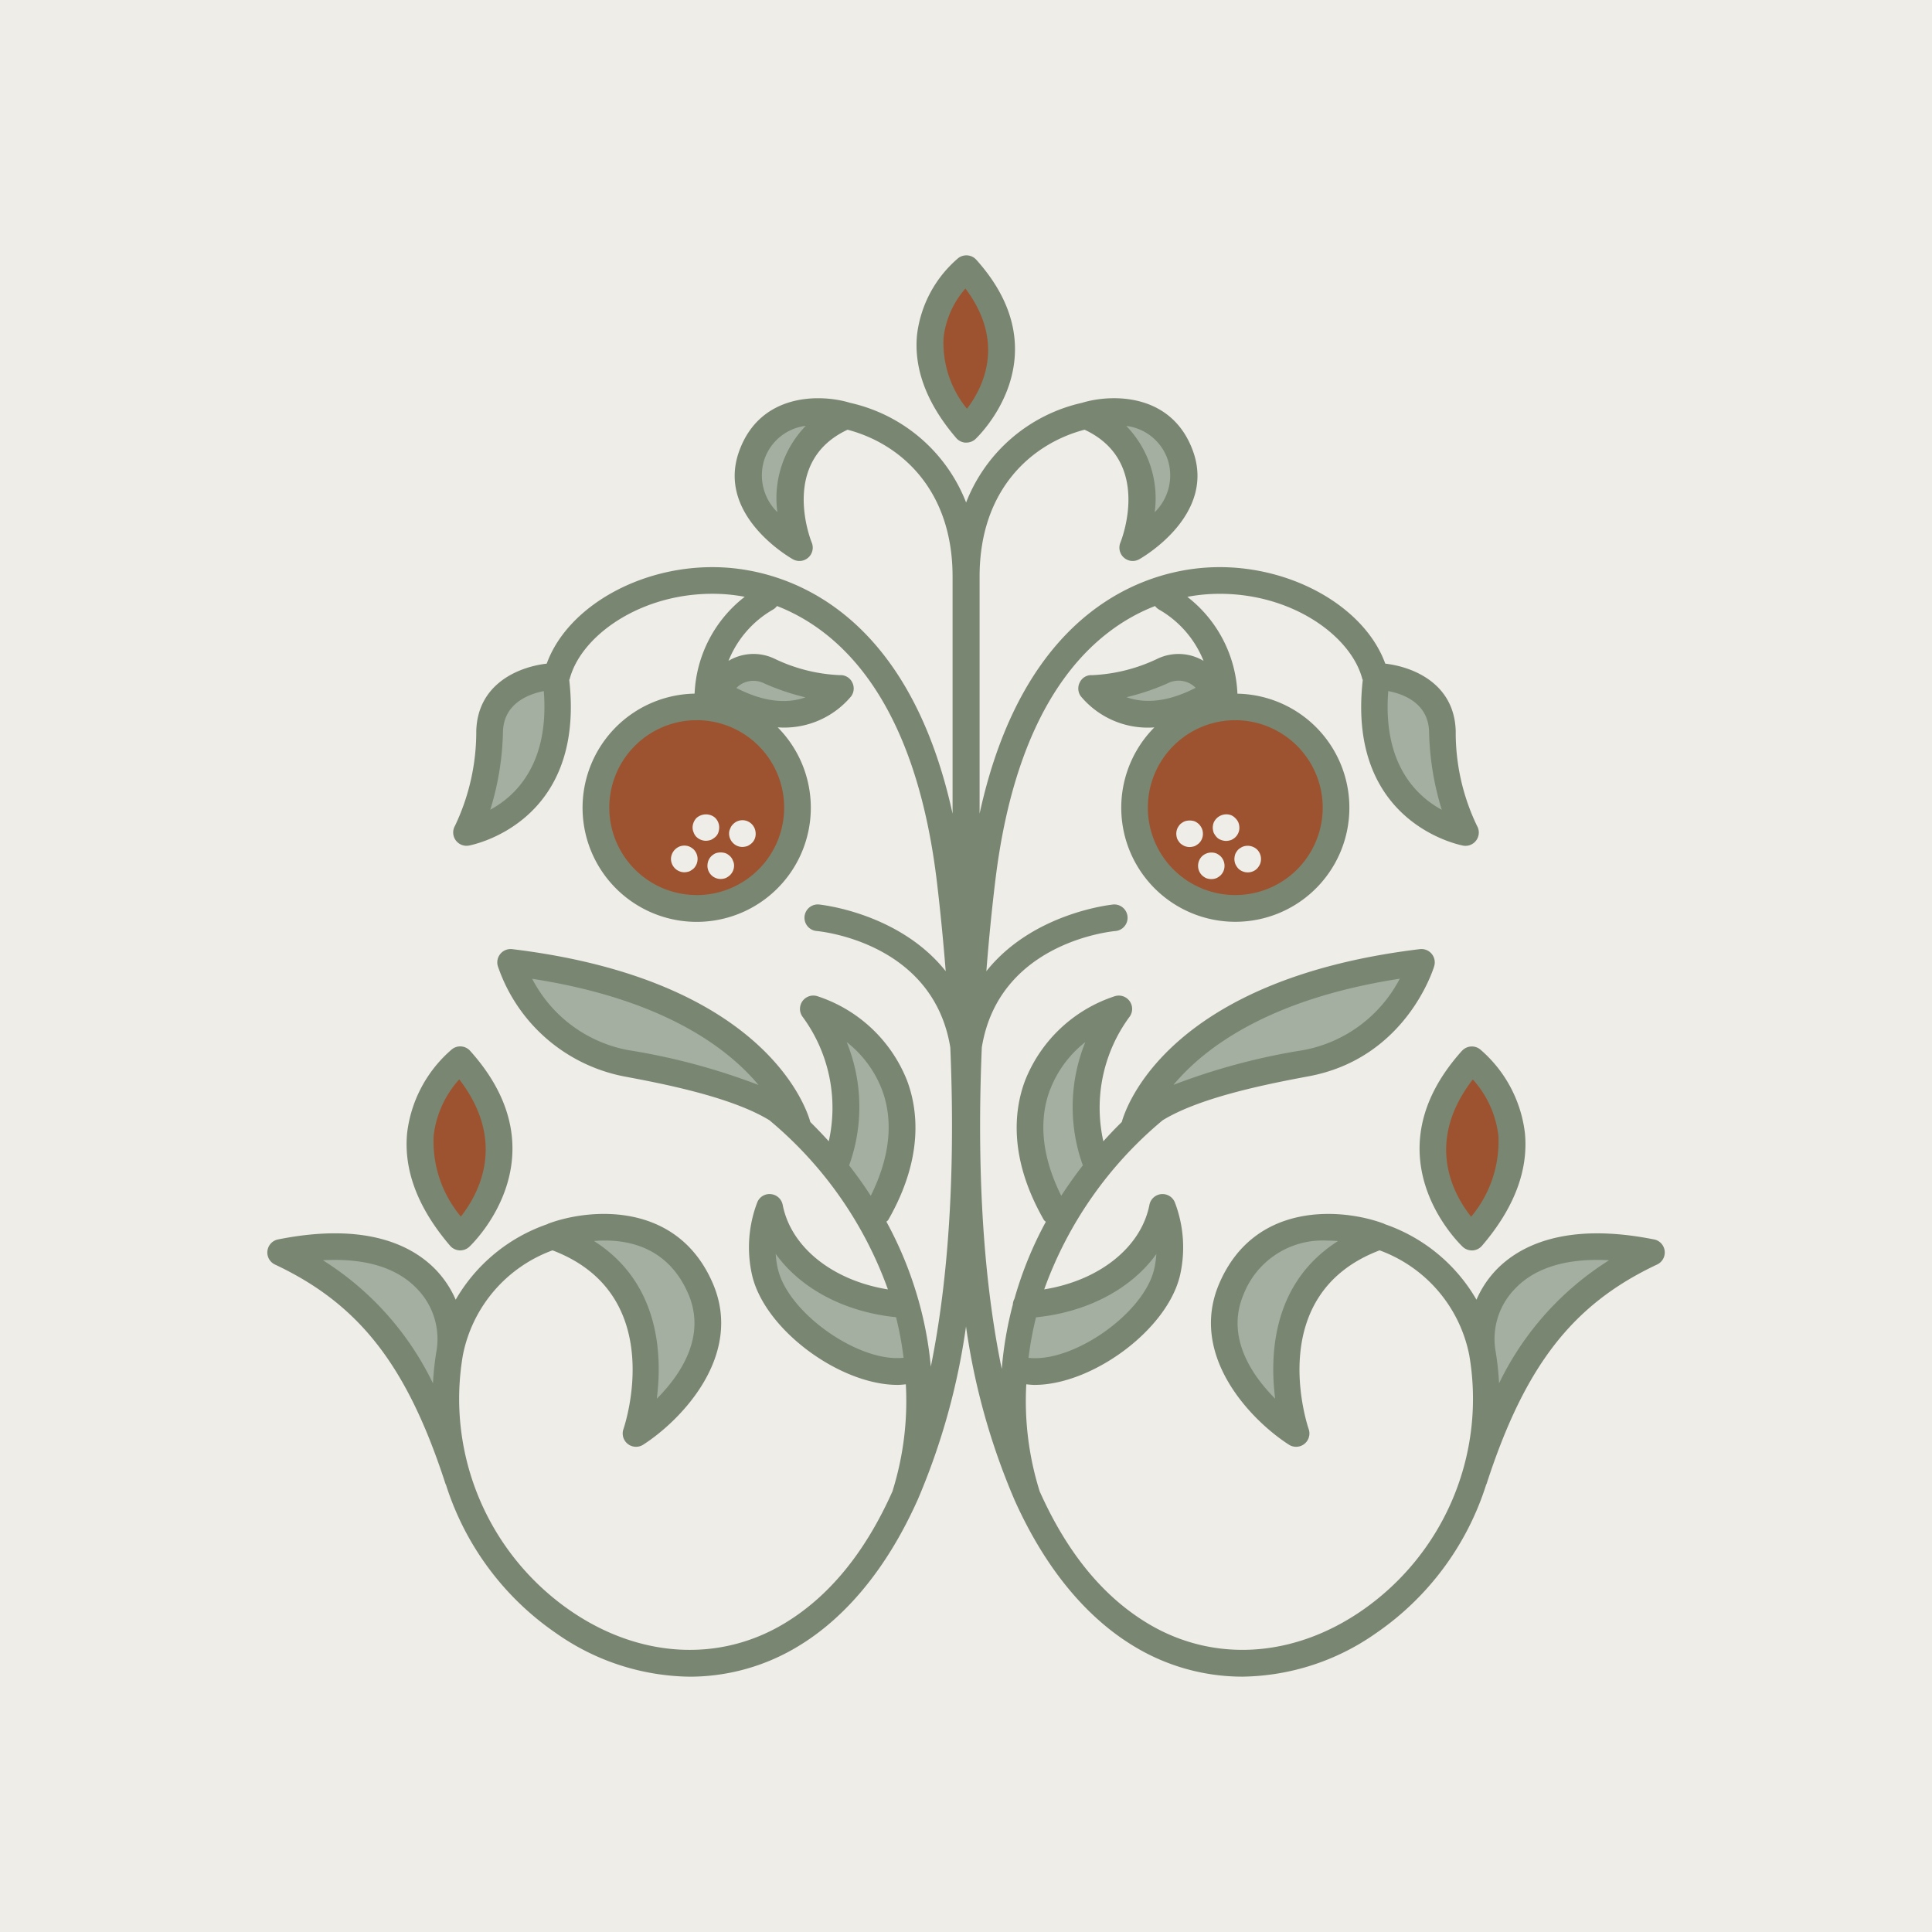 <?xml version="1.0" encoding="UTF-8"?> <svg xmlns="http://www.w3.org/2000/svg" xmlns:xlink="http://www.w3.org/1999/xlink" width="178" height="178" viewBox="0 0 178 178"><rect x="0" y="0" width="178" height="178" fill="#333333" stroke="none"/><defs><clipPath id="clip-path"><rect id="Rectangle_29" data-name="Rectangle 29" width="128.763" height="130.946" fill="none"></rect></clipPath><clipPath id="clip-Grove_Favicon"><rect width="178" height="178"></rect></clipPath></defs><g id="Grove_Favicon" data-name="Grove – Favicon" clip-path="url(#clip-Grove_Favicon)"><rect width="178" height="178" fill="#efede8"></rect><g id="Group_212" data-name="Group 212" transform="translate(24.619 23.527)"><g id="Group_211" data-name="Group 211" clip-path="url(#clip-path)"><path id="Path_453" data-name="Path 453" d="M131.458,242.126c-4.613.7-12.027-4.223-13.157-9.095a10.419,10.419,0,0,1,.421-5.966c.917,4.707,5.86,8.629,12.586,8.991Z" transform="translate(-72.447 -139.352)" fill="#a5afa1"></path><path id="Path_454" data-name="Path 454" d="M180.567,242.126c4.613.7,12.027-4.223,13.157-9.095a10.419,10.419,0,0,0-.421-5.966c-.917,4.707-5.86,8.629-12.586,8.991Z" transform="translate(-110.816 -139.352)" fill="#a5afa1"></path><path id="Path_455" data-name="Path 455" d="M132.228,194.2a15.313,15.313,0,0,0-2-14.482c6.342,2.221,11.3,9.3,5.846,18.828Z" transform="translate(-79.921 -110.297)" fill="#a5afa1"></path><path id="Path_456" data-name="Path 456" d="M188.1,194.2a15.313,15.313,0,0,1,2-14.482c-6.343,2.221-11.3,9.3-5.846,18.828Z" transform="translate(-111.64 -110.297)" fill="#a5afa1"></path><path id="Path_457" data-name="Path 457" d="M289.616,246.219c-.775-3.257,1.59-12.042,15.58-9.252-6.468,3.041-10.762,7.389-14.136,15.045Z" transform="translate(-177.66 -145.098)" fill="#a5afa1"></path><path id="Path_458" data-name="Path 458" d="M18.758,246.219c.775-3.257-1.59-12.042-15.58-9.252,6.743,3.171,11.123,7.762,14.562,16.041Z" transform="translate(-1.95 -145.098)" fill="#a5afa1"></path><path id="Path_459" data-name="Path 459" d="M75.78,250.844s4.781-13.835-7.648-18.185c0,0,9.922-3.691,13.6,4.844,3.213,7.459-5.951,13.342-5.951,13.342" transform="translate(-41.813 -142.297)" fill="#a5afa1"></path><path id="Path_460" data-name="Path 460" d="M58.03,168.633s2.327,7.729,10.586,9.282c4.423.831,12.882,2.409,15.854,5.79,0,0-2.962-12.232-26.44-15.072" transform="translate(-35.614 -103.492)" fill="#a5afa1"></path><path id="Path_461" data-name="Path 461" d="M118.629,100.213s-3.687,5.14-11.384.328c0,0,1.655-3.339,4.868-1.921a16.257,16.257,0,0,0,6.516,1.593" transform="translate(-65.817 -60.308)" fill="#a5afa1"></path><path id="Path_462" data-name="Path 462" d="M47.545,114.791s9.917-1.612,8.2-14.384c0,0-5.94.1-6.078,5.073a20.935,20.935,0,0,1-2.127,9.312" transform="translate(-29.179 -61.621)" fill="#a5afa1"></path><path id="Path_463" data-name="Path 463" d="M119.406,49.821s-3.65-8.855,4.3-12.171c0,0-6.622-2.033-8.7,3.683-1.814,4.995,4.4,8.488,4.4,8.488" transform="translate(-70.379 -22.89)" fill="#a5afa1"></path><path id="Path_464" data-name="Path 464" d="M234.861,250.844s-4.781-13.835,7.648-18.185c0,0-9.922-3.691-13.6,4.844-3.213,7.459,5.951,13.342,5.951,13.342" transform="translate(-140.065 -142.297)" fill="#a5afa1"></path><path id="Path_465" data-name="Path 465" d="M233.3,168.633s-2.327,7.729-10.586,9.282c-4.424.831-12.883,2.409-15.855,5.79,0,0,2.962-12.232,26.44-15.072" transform="translate(-126.949 -103.492)" fill="#a5afa1"></path><path id="Path_466" data-name="Path 466" d="M196.617,100.213s3.686,5.14,11.384.328c0,0-1.655-3.339-4.868-1.921a16.256,16.256,0,0,1-6.516,1.593" transform="translate(-120.666 -60.308)" fill="#a5afa1"></path><path id="Path_467" data-name="Path 467" d="M272.437,114.791s-9.917-1.612-8.2-14.384c0,0,5.94.1,6.078,5.073a20.934,20.934,0,0,0,2.127,9.312" transform="translate(-162.04 -61.621)" fill="#a5afa1"></path><path id="Path_468" data-name="Path 468" d="M199.578,49.821s3.65-8.855-4.3-12.171c0,0,6.622-2.033,8.7,3.683,1.814,4.995-4.4,8.488-4.4,8.488" transform="translate(-119.842 -22.89)" fill="#a5afa1"></path><path id="Path_469" data-name="Path 469" d="M40.125,208.189s8.072-7.348,0-16.339c0,0-8.353,6.6,0,16.339" transform="translate(-22.347 -117.74)" fill="#9e5330"></path><path id="Path_470" data-name="Path 470" d="M87.7,107.687a9.283,9.283,0,1,0,9.283,9.283,9.283,9.283,0,0,0-9.283-9.283m-.28,14.884a1.971,1.971,0,0,1-.392.267,1.554,1.554,0,0,1-.479.088,1.245,1.245,0,0,1-1.227-1.228,1.262,1.262,0,0,1,.373-.871,1.3,1.3,0,0,1,.392-.265,1.226,1.226,0,0,1,.941,0,1.556,1.556,0,0,1,.392.265,1.25,1.25,0,0,1,0,1.743m.248-2.9a1.13,1.13,0,0,1-.248-.391,1.185,1.185,0,0,1-.107-.481,1.321,1.321,0,0,1,.356-.871,1.327,1.327,0,0,1,1.351-.248,1.157,1.157,0,0,1,.392.248,1.239,1.239,0,0,1,.354.871,1.527,1.527,0,0,1-.088.481.981.981,0,0,1-.266.391,1.884,1.884,0,0,1-.392.265,1.5,1.5,0,0,1-.479.09,1.271,1.271,0,0,1-.871-.356m3.094,3.519a1.558,1.558,0,0,1-.391.267,1.337,1.337,0,0,1-.464.088,1.215,1.215,0,0,1-1.226-1.226,1.327,1.327,0,0,1,.088-.464,1.241,1.241,0,0,1,.267-.408,1.479,1.479,0,0,1,.391-.267,1.435,1.435,0,0,1,.943,0,1.264,1.264,0,0,1,.391.267,1.018,1.018,0,0,1,.266.408,1.039,1.039,0,0,1,.107.464,1.223,1.223,0,0,1-.373.87m2.276-3.342a1.108,1.108,0,0,1-.267.392,1.554,1.554,0,0,1-.391.265,1.518,1.518,0,0,1-.481.089,1.2,1.2,0,0,1-.853-.354,1.262,1.262,0,0,1-.373-.871,1.031,1.031,0,0,1,.106-.462,1.016,1.016,0,0,1,.267-.41,1.2,1.2,0,0,1,1.724,0,1.243,1.243,0,0,1,.267.41,1.355,1.355,0,0,1,.088.462,1.169,1.169,0,0,1-.088.479" transform="translate(-48.123 -66.088)" fill="#9e5330"></path><path id="Path_471" data-name="Path 471" d="M281.608,208.189s-8.072-7.348,0-16.339c0,0,8.353,6.6,0,16.339" transform="translate(-170.624 -117.74)" fill="#9e5330"></path><path id="Path_472" data-name="Path 472" d="M216.138,107.687a9.283,9.283,0,1,0,9.283,9.283,9.283,9.283,0,0,0-9.283-9.283M211.93,120.6a1.316,1.316,0,0,1-.462-.089,1.616,1.616,0,0,1-.408-.265,1.884,1.884,0,0,1-.267-.392,1.5,1.5,0,0,1-.089-.479,1.31,1.31,0,0,1,.089-.462,1.58,1.58,0,0,1,.267-.409,1.623,1.623,0,0,1,.408-.268,1.439,1.439,0,0,1,.943,0,1.52,1.52,0,0,1,.391.268,1.589,1.589,0,0,1,.268.409,1.318,1.318,0,0,1,.088.462,1.214,1.214,0,0,1-.356.871,1.882,1.882,0,0,1-.391.265,1.5,1.5,0,0,1-.481.089m2.863,2.6a1.492,1.492,0,0,1-.391.267,1.325,1.325,0,0,1-.462.088,1.425,1.425,0,0,1-.481-.088,1.492,1.492,0,0,1-.391-.267,1.233,1.233,0,0,1-.356-.87,1.232,1.232,0,0,1,.356-.871,1.268,1.268,0,0,1,1.333-.267,1.473,1.473,0,0,1,.391.267,1.232,1.232,0,0,1,.356.871,1.208,1.208,0,0,1-.356.87m.5-3.163a1.318,1.318,0,0,1-.462-.09,1,1,0,0,1-.41-.265,1.948,1.948,0,0,1-.267-.391,1.571,1.571,0,0,1-.088-.481,1.364,1.364,0,0,1,.088-.462,1.269,1.269,0,0,1,1.618-.675,1.23,1.23,0,0,1,.392.285,1.265,1.265,0,0,1,.266.391,1.328,1.328,0,0,1,.088.462,1.207,1.207,0,0,1-.354.871,1.387,1.387,0,0,1-.392.265,1.5,1.5,0,0,1-.479.09m3.129,2.132a1.587,1.587,0,0,1-.267.41,1.209,1.209,0,0,1-.87.356,1.24,1.24,0,0,1-.871-.356,1.639,1.639,0,0,1-.267-.41,1.354,1.354,0,0,1-.088-.462,1.554,1.554,0,0,1,.088-.479,1.572,1.572,0,0,1,.267-.392,1.656,1.656,0,0,1,.408-.265,1.268,1.268,0,0,1,1.333.265,1.238,1.238,0,0,1,.356.872,1.318,1.318,0,0,1-.088.462" transform="translate(-126.949 -66.088)" fill="#9e5330"></path><path id="Path_473" data-name="Path 473" d="M161.415,17.978s7.312-6.656,0-14.8c0,0-7.566,5.978,0,14.8" transform="translate(-96.998 -1.95)" fill="#9e5330"></path><path id="Path_474" data-name="Path 474" d="M127.775,111.58c-8.2-1.641-12.437.622-14.54,2.8a9.36,9.36,0,0,0-1.823,2.752,15.625,15.625,0,0,0-8.454-6.963c-.03-.014-.054-.036-.086-.048-3.807-1.418-11.88-2.089-15.153,5.507-2.868,6.656,2.941,12.632,6.413,14.861a1.227,1.227,0,0,0,1.823-1.432c-.175-.511-4.093-12.437,6.533-16.472a12.946,12.946,0,0,1,8.26,9.657,23.715,23.715,0,0,1-9.981,23.592c-6.325,4.321-13.682,4.731-19.689,1.094-4.406-2.668-7.611-6.969-9.928-12.182,0-.012,0-.025-.006-.038a27.749,27.749,0,0,1-1.208-9.782c.251.025.5.055.758.055,5.309,0,12.238-5.068,13.41-10.113a11.628,11.628,0,0,0-.471-6.679,1.228,1.228,0,0,0-2.352.2c-.769,3.944-4.652,6.979-9.694,7.792A36.191,36.191,0,0,1,82.5,100.6c3.564-2.187,10.037-3.41,13.484-4.058,8.889-1.672,11.429-9.792,11.533-10.136a1.228,1.228,0,0,0-1.323-1.573C82.87,87.658,79.059,99.564,78.735,100.758q-.9.885-1.7,1.778a14.134,14.134,0,0,1,2.385-11.43,1.228,1.228,0,0,0-1.364-1.925,13.333,13.333,0,0,0-8.24,7.781c-1.007,2.7-1.524,7.116,1.736,12.814.045.079.124.117.182.182a34.475,34.475,0,0,0-2.887,7.082,1.2,1.2,0,0,0-.151.535,34.23,34.23,0,0,0-1.022,5.939c-1.984-9.613-2.227-20.371-1.837-29.622C67.4,84.24,77.708,83.2,78.183,83.162a1.227,1.227,0,0,0-.207-2.444c-.1.008-7.408.724-11.719,6.147.239-3.061.522-5.826.8-8.135C69.087,61.546,76.237,55.382,81.8,53.222a1.232,1.232,0,0,0,.354.32,9.507,9.507,0,0,1,4.112,4.732,4.5,4.5,0,0,0-4.291-.173,15.5,15.5,0,0,1-5.979,1.491,1.162,1.162,0,0,0-1.121.644,1.224,1.224,0,0,0,.083,1.3,8.031,8.031,0,0,0,6.262,2.889c.166,0,.34-.01.512-.02a10.509,10.509,0,1,0,7.657-3.107,11.919,11.919,0,0,0-4.616-8.922,16.225,16.225,0,0,1,1.854-.241c7.226-.479,13.184,3.642,14.269,7.813.008.031.03.054.041.084C99.423,73.358,110.091,75.276,110.2,75.3a1.245,1.245,0,0,0,.2.016,1.227,1.227,0,0,0,1.059-1.847A19.8,19.8,0,0,1,109.5,64.74c-.122-4.382-3.936-5.918-6.49-6.21-1.973-5.437-9.188-9.358-16.548-8.846-5.1.35-16.605,3.354-20.828,22.661V50.505c0-8.135,4.92-12.287,9.672-13.528,6.24,2.912,3.424,10.091,3.3,10.4a1.227,1.227,0,0,0,1.738,1.535c.29-.163,7.092-4.071,4.946-9.976-1.955-5.389-7.533-5.259-10.214-4.438l0,0a14.971,14.971,0,0,0-10.685,9.187A14.973,14.973,0,0,0,53.7,34.5l0,0c-2.677-.823-8.255-.949-10.212,4.436-2.148,5.906,4.654,9.814,4.944,9.978a1.228,1.228,0,0,0,1.738-1.535c-.126-.31-2.941-7.489,3.3-10.4,4.751,1.241,9.674,5.393,9.674,13.528V72.353C58.913,53.039,47.4,50.034,42.3,49.684c-7.4-.506-14.579,3.411-16.549,8.846-2.554.292-6.368,1.828-6.49,6.208a20.149,20.149,0,0,1-1.96,8.729,1.227,1.227,0,0,0,1.061,1.844,1.245,1.245,0,0,0,.2-.016c.11-.019,10.778-1.937,9.265-15.266.01-.031.032-.053.041-.085,1.085-4.17,7.052-8.281,14.269-7.813a16.16,16.16,0,0,1,1.856.241,11.923,11.923,0,0,0-4.617,8.921A10.515,10.515,0,1,0,47.033,64.4c.173.01.346.02.512.02a8.033,8.033,0,0,0,6.262-2.889,1.227,1.227,0,0,0,.083-1.292,1.185,1.185,0,0,0-1.121-.649A15.311,15.311,0,0,1,46.791,58.1a4.5,4.5,0,0,0-4.29.171,9.509,9.509,0,0,1,4.113-4.73,1.228,1.228,0,0,0,.353-.32c5.56,2.161,12.71,8.325,14.744,25.507.273,2.308.557,5.074.8,8.135-4.311-5.423-11.615-6.139-11.72-6.147a1.227,1.227,0,0,0-.207,2.444c.475.042,10.781,1.079,12.351,10.731.387,9.189.15,19.865-1.8,29.429,0-.023,0-.045,0-.068a33.648,33.648,0,0,0-1.093-5.93,1.113,1.113,0,0,0-.05-.175,34.677,34.677,0,0,0-2.943-7.2c.055-.062.13-.1.173-.173,3.261-5.7,2.743-10.113,1.736-12.814a13.335,13.335,0,0,0-8.24-7.781,1.228,1.228,0,0,0-1.365,1.925,14.129,14.129,0,0,1,2.384,11.433q-.807-.892-1.7-1.778c-.318-1.176-4.114-13.1-27.464-15.925a1.228,1.228,0,0,0-1.323,1.573,15.381,15.381,0,0,0,11.6,10.148c3.392.637,9.856,1.858,13.42,4.044a36.2,36.2,0,0,1,10.916,15.584c-5.043-.813-8.925-3.848-9.694-7.792a1.228,1.228,0,0,0-1.1-.988,1.211,1.211,0,0,0-1.252.786,11.611,11.611,0,0,0-.469,6.679c1.17,5.045,8.1,10.113,13.408,10.113.258,0,.508-.03.758-.055a27.739,27.739,0,0,1-1.208,9.782c0,.013,0,.026-.005.039-2.318,5.213-5.523,9.513-9.928,12.181-6,3.641-13.363,3.226-19.688-1.092a23.717,23.717,0,0,1-9.981-23.594,12.939,12.939,0,0,1,8.259-9.657c10.626,4.036,6.708,15.961,6.533,16.472a1.227,1.227,0,0,0,1.823,1.432c3.472-2.229,9.281-8.2,6.413-14.861-3.271-7.6-11.347-6.925-15.153-5.507-.032.012-.057.034-.087.049a15.627,15.627,0,0,0-8.451,6.962,9.363,9.363,0,0,0-1.825-2.753c-2.1-2.182-6.333-4.441-14.54-2.8a1.227,1.227,0,0,0-.283,2.314c7.776,3.655,12.181,9.321,15.71,20.207.011.034.033.059.047.092a26.158,26.158,0,0,0,10.151,13.672,21.818,21.818,0,0,0,12.3,4,19.26,19.26,0,0,0,10.042-2.83c3.411-2.066,7.628-6.013,10.971-13.485l0,0v0A62.632,62.632,0,0,0,64.382,119.6a62.624,62.624,0,0,0,4.453,15.941v.005c3.343,7.472,7.56,11.419,10.971,13.485a19.265,19.265,0,0,0,10.043,2.83,21.836,21.836,0,0,0,12.3-4,26.165,26.165,0,0,0,10.154-13.681c.012-.029.032-.053.042-.083,3.53-10.885,7.934-16.552,15.71-20.207a1.227,1.227,0,0,0-.283-2.314m-34.9,14.683c-2.149-2.158-4.6-5.71-2.9-9.658a7.817,7.817,0,0,1,7.7-4.912c.337,0,.665.014.981.04-6.026,3.833-6.307,10.439-5.787,14.53m11.479-38.7a12.622,12.622,0,0,1-8.878,6.577,59.352,59.352,0,0,0-11.969,3.2c2.821-3.375,8.75-7.908,20.847-9.778M81.917,112.922a8.7,8.7,0,0,1-.2,1.393c-.943,4.065-7.439,8.636-11.575,8.174a30.849,30.849,0,0,1,.691-3.734c4.763-.475,8.817-2.66,11.087-5.833m-9.805-15.1A10.219,10.219,0,0,1,75.374,93.4a15.874,15.874,0,0,0-.228,11.354c-.731.934-1.385,1.87-1.989,2.8-1.75-3.5-2.125-6.847-1.045-9.741m7.062-36.192a21.593,21.593,0,0,0,3.788-1.28,2.206,2.206,0,0,1,2.575.415c-2.851,1.472-4.953,1.37-6.363.865M97.246,71.8A8.056,8.056,0,1,1,89.19,63.74,8.064,8.064,0,0,1,97.246,71.8m9.8-6.988a25.977,25.977,0,0,0,1.169,7.181c-2.334-1.262-5.455-4.221-4.929-10.934,1.417.271,3.689,1.116,3.761,3.753M82.98,39.775a4.748,4.748,0,0,1-1.212,4.8,9.584,9.584,0,0,0-2.618-7.944,4.616,4.616,0,0,1,3.83,3.149M47,44.57a4.746,4.746,0,0,1-1.21-4.8,4.614,4.614,0,0,1,3.828-3.149A9.583,9.583,0,0,0,47,44.57M20.553,71.988a25.982,25.982,0,0,0,1.168-7.182c.071-2.613,2.344-3.467,3.761-3.745.524,6.708-2.6,9.665-4.929,10.927m19.021,7.863A8.056,8.056,0,1,1,47.629,71.8a8.063,8.063,0,0,1-8.056,8.055m6.227-19.5a21.6,21.6,0,0,0,3.788,1.28c-1.412.505-3.516.608-6.363-.865a2.208,2.208,0,0,1,2.575-.415M33.23,94.131a12.546,12.546,0,0,1-8.817-6.564c12.1,1.87,18.031,6.4,20.85,9.78A59.742,59.742,0,0,0,33.23,94.131M53.391,93.4a10.214,10.214,0,0,1,3.26,4.415c1.08,2.894.7,6.244-1.045,9.741-.6-.929-1.26-1.861-1.992-2.8a15.884,15.884,0,0,0-.223-11.36m-6.341,20.91a8.491,8.491,0,0,1-.2-1.393c2.269,3.171,6.325,5.357,11.087,5.832a31.018,31.018,0,0,1,.691,3.735c-4.117.458-10.63-4.11-11.574-8.174m-8.26,2.29c1.7,3.948-.748,7.5-2.9,9.658.521-4.09.24-10.7-5.786-14.53,2.858-.238,6.76.4,8.684,4.872M5.138,113.5c3.83-.219,6.771.66,8.623,2.582a6.631,6.631,0,0,1,1.852,5.667c0,.008,0,.015,0,.022s-.01.034-.013.051a25.8,25.8,0,0,0-.329,3.015A27.506,27.506,0,0,0,5.138,113.5m108.356,11.333a25.914,25.914,0,0,0-.329-3.012c0-.017-.01-.033-.013-.051s0-.016,0-.024a6.623,6.623,0,0,1,1.85-5.663c1.849-1.922,4.778-2.8,8.624-2.584a27.5,27.5,0,0,0-10.132,11.333" transform="translate(0 -20.914)" fill="#798772"></path><path id="Path_475" data-name="Path 475" d="M38.1,207.462c.026,0,.052,0,.076,0a1.237,1.237,0,0,0,.826-.319c.089-.082,8.872-8.283.087-18.067a1.224,1.224,0,0,0-1.673-.144,12.016,12.016,0,0,0-4.13,7.713c-.333,3.443,1,6.937,3.958,10.389a1.228,1.228,0,0,0,.856.425m-.012-15.755c4.462,5.8,1.733,10.639.148,12.642a10.791,10.791,0,0,1-2.509-7.434,9.341,9.341,0,0,1,2.361-5.208" transform="translate(-20.395 -115.788)" fill="#798772"></path><path id="Path_476" data-name="Path 476" d="M278.746,189.079c-8.785,9.785,0,17.986.087,18.068a1.239,1.239,0,0,0,.827.319c.024,0,.05,0,.076,0a1.228,1.228,0,0,0,.856-.425c2.958-3.451,4.292-6.946,3.958-10.389a12.016,12.016,0,0,0-4.13-7.713,1.227,1.227,0,0,0-1.673.144m3.363,7.837a10.8,10.8,0,0,1-2.514,7.441c-1.592-1.993-4.342-6.818.153-12.649a9.341,9.341,0,0,1,2.361,5.208" transform="translate(-168.675 -115.789)" fill="#798772"></path><path id="Path_477" data-name="Path 477" d="M159.388,17.252c.026,0,.052,0,.076,0a1.239,1.239,0,0,0,.826-.319c.081-.075,8.12-7.58.087-16.528A1.228,1.228,0,0,0,158.7.264a11.005,11.005,0,0,0-3.785,7.066c-.3,3.149.911,6.346,3.613,9.5a1.228,1.228,0,0,0,.856.425m-.01-14.2c3.785,5.028,1.557,9.231.143,11.077A9.573,9.573,0,0,1,157.36,7.6a8.3,8.3,0,0,1,2.017-4.547" transform="translate(-95.047 0)" fill="#798772"></path></g></g></g></svg> 
